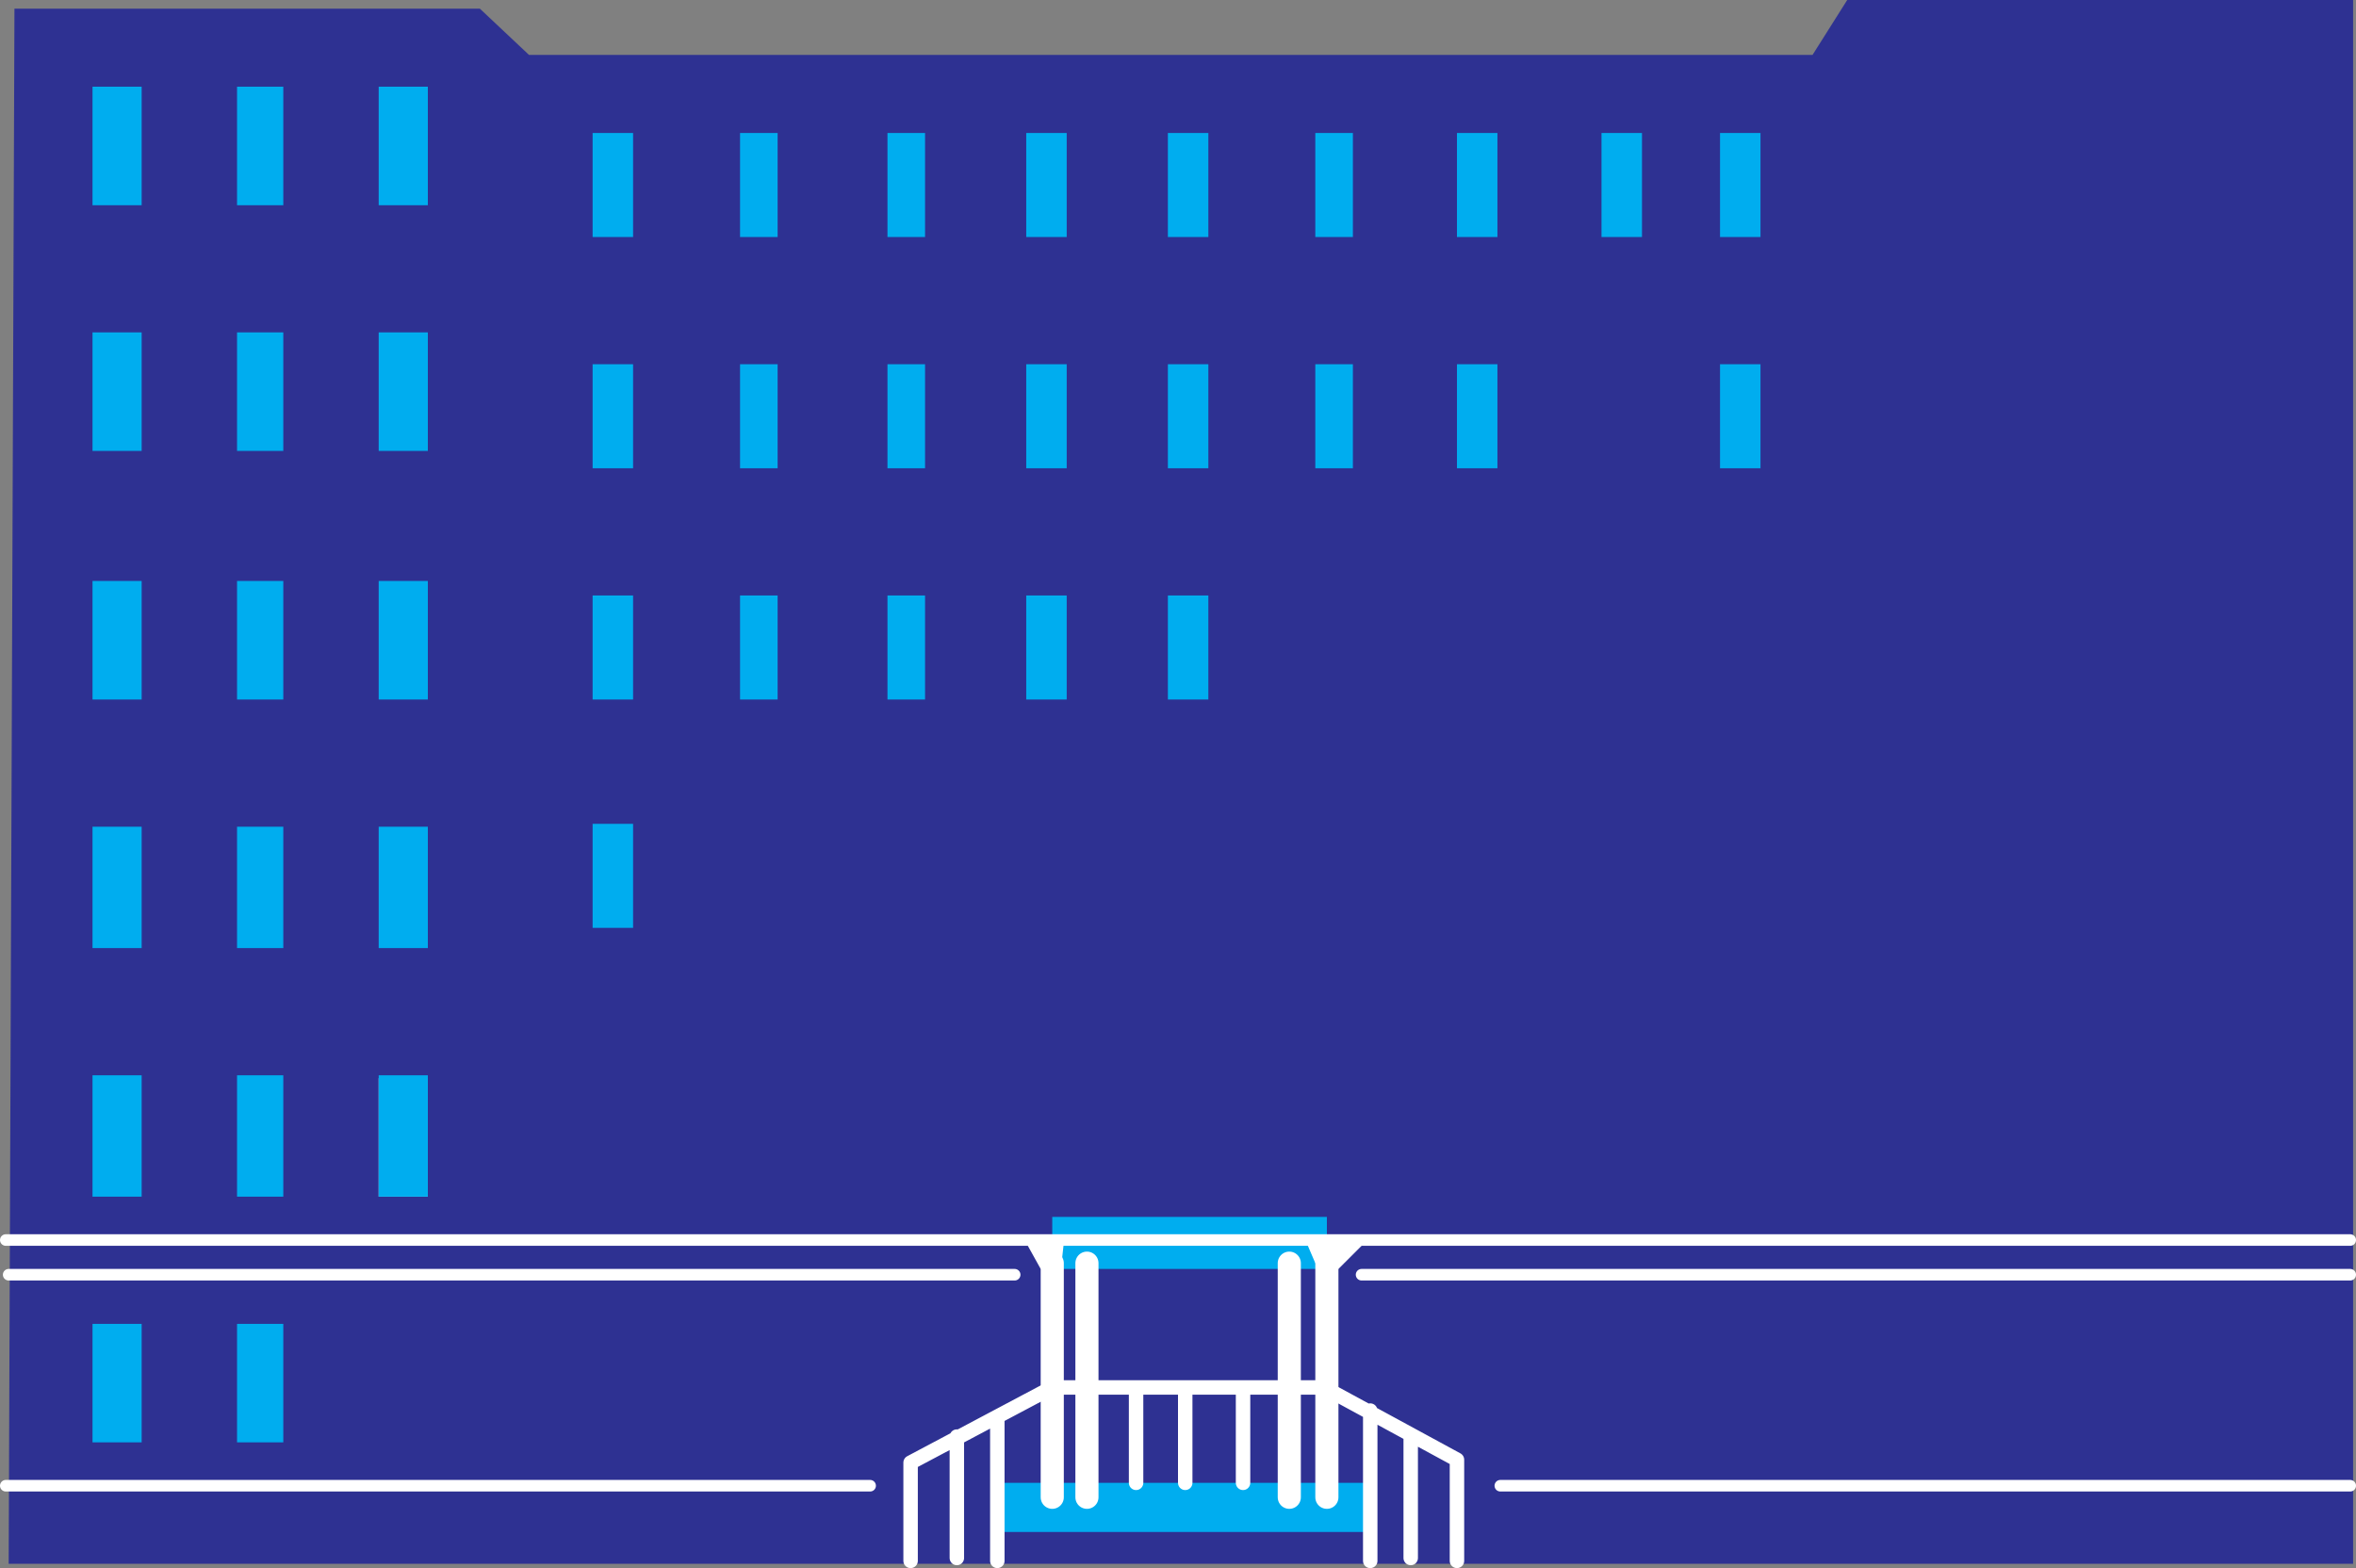 <svg xmlns="http://www.w3.org/2000/svg" width="611.25" height="406.875"><rect width="100%" height="100%" fill="#808080" stroke="none"/><path fill="#2e3192" fill-rule="evenodd" d="M3.75 2.25H124.5l12.75 12h333l9-14.25H610.5v405.75H2.25l1.5-403.5"/><path fill="#00adef" fill-rule="evenodd" d="M356.25 397.5v-12.75h-99v12.75h99m-12-68.25v-13.5H273v13.5h71.25"/><path fill="#fff" fill-rule="evenodd" d="M276 322.5h-9.75l3.75 6.75h5.25l.75-6.75m63 0h15l-6.75 6.75-6-1.5-2.25-5.25"/><path fill="none" stroke="#fff" stroke-linecap="round" stroke-linejoin="round" stroke-miterlimit="10" stroke-width="6" d="M282 327.75v60.75m-9-60.75v60.75m71.25-60.75v60.75m-9.75-60.75v60.75"/><path fill="none" stroke="#fff" stroke-linecap="round" stroke-linejoin="round" stroke-miterlimit="10" stroke-width="3.75" d="M378 405v-26.25L343.5 360H273l-36.75 19.5V405m22.5-36.75V405m-10.5-32.25v31.5M355.5 366v39m10.5-32.25v31.5M294.75 360v24.75M307.5 360v24.75m15-24.75v24.75"/><path fill="none" stroke="#fff" stroke-linecap="round" stroke-linejoin="round" stroke-miterlimit="10" stroke-width="3" d="M1.5 321.75h608.25m-256.5 9h256.5m-607.5 0h261m126 54.75h220.5m-608.25 0h224.25"/><path fill="#00adef" fill-rule="evenodd" d="M98.25 53.25V22.5H111v30.75H98.25"/><path fill="#fff" fill-rule="evenodd" d="M98.25 310.5v-30.75H111v30.75H98.25"/><path fill="#00adef" fill-rule="evenodd" d="M98.25 117V86.25H111V117H98.25m0 64.5v-30.75H111v30.75H98.25m0 64.5v-31.5H111V246H98.25m0 64.5V279H111v31.5H98.25M61.5 117V86.25h12V117h-12m0 64.5v-30.75h12v30.75h-12m0 64.5v-31.5h12V246h-12m0 64.5V279h12v31.5h-12m0 63.75V343.5h12v30.75h-12M24 117V86.25h12.75V117H24m0 64.5v-30.75h12.75v30.75H24m0 64.5v-31.5h12.75V246H24m0 64.5V279h12.75v31.5H24m0 63.75V343.5h12.75v30.75H24m37.5-321V22.5h12v30.75h-12m-37.5 0V22.5h12.75v30.75H24m140.25 8.25v-27h-10.5v27h10.5m0 60v-27h-10.5v27h10.5m0 60v-27h-10.5v27h10.5m37.5-120v-27H192v27h9.75m0 60v-27H192v27h9.75m0 60v-27H192v27h9.75M240 61.5v-27h-9.75v27H240m0 60v-27h-9.75v27H240m0 60v-27h-9.75v27H240m36.75-120v-27h-10.5v27h10.5m0 60v-27h-10.5v27h10.5m0 60v-27h-10.5v27h10.5m36.75-120v-27H303v27h10.5m0 60v-27H303v27h10.5m37.5-60v-27h-9.75v27H351m0 60v-27h-9.75v27H351m37.5-60v-27H378v27h10.5m0 60v-27H378v27h10.5m37.5-60v-27h-10.5v27H426m30.75 0v-27h-10.5v27h10.5m0 60v-27h-10.5v27h10.5m-143.25 60v-27H303v27h10.5m-149.25 59.25v-27h-10.5v27h10.5"/></svg>
